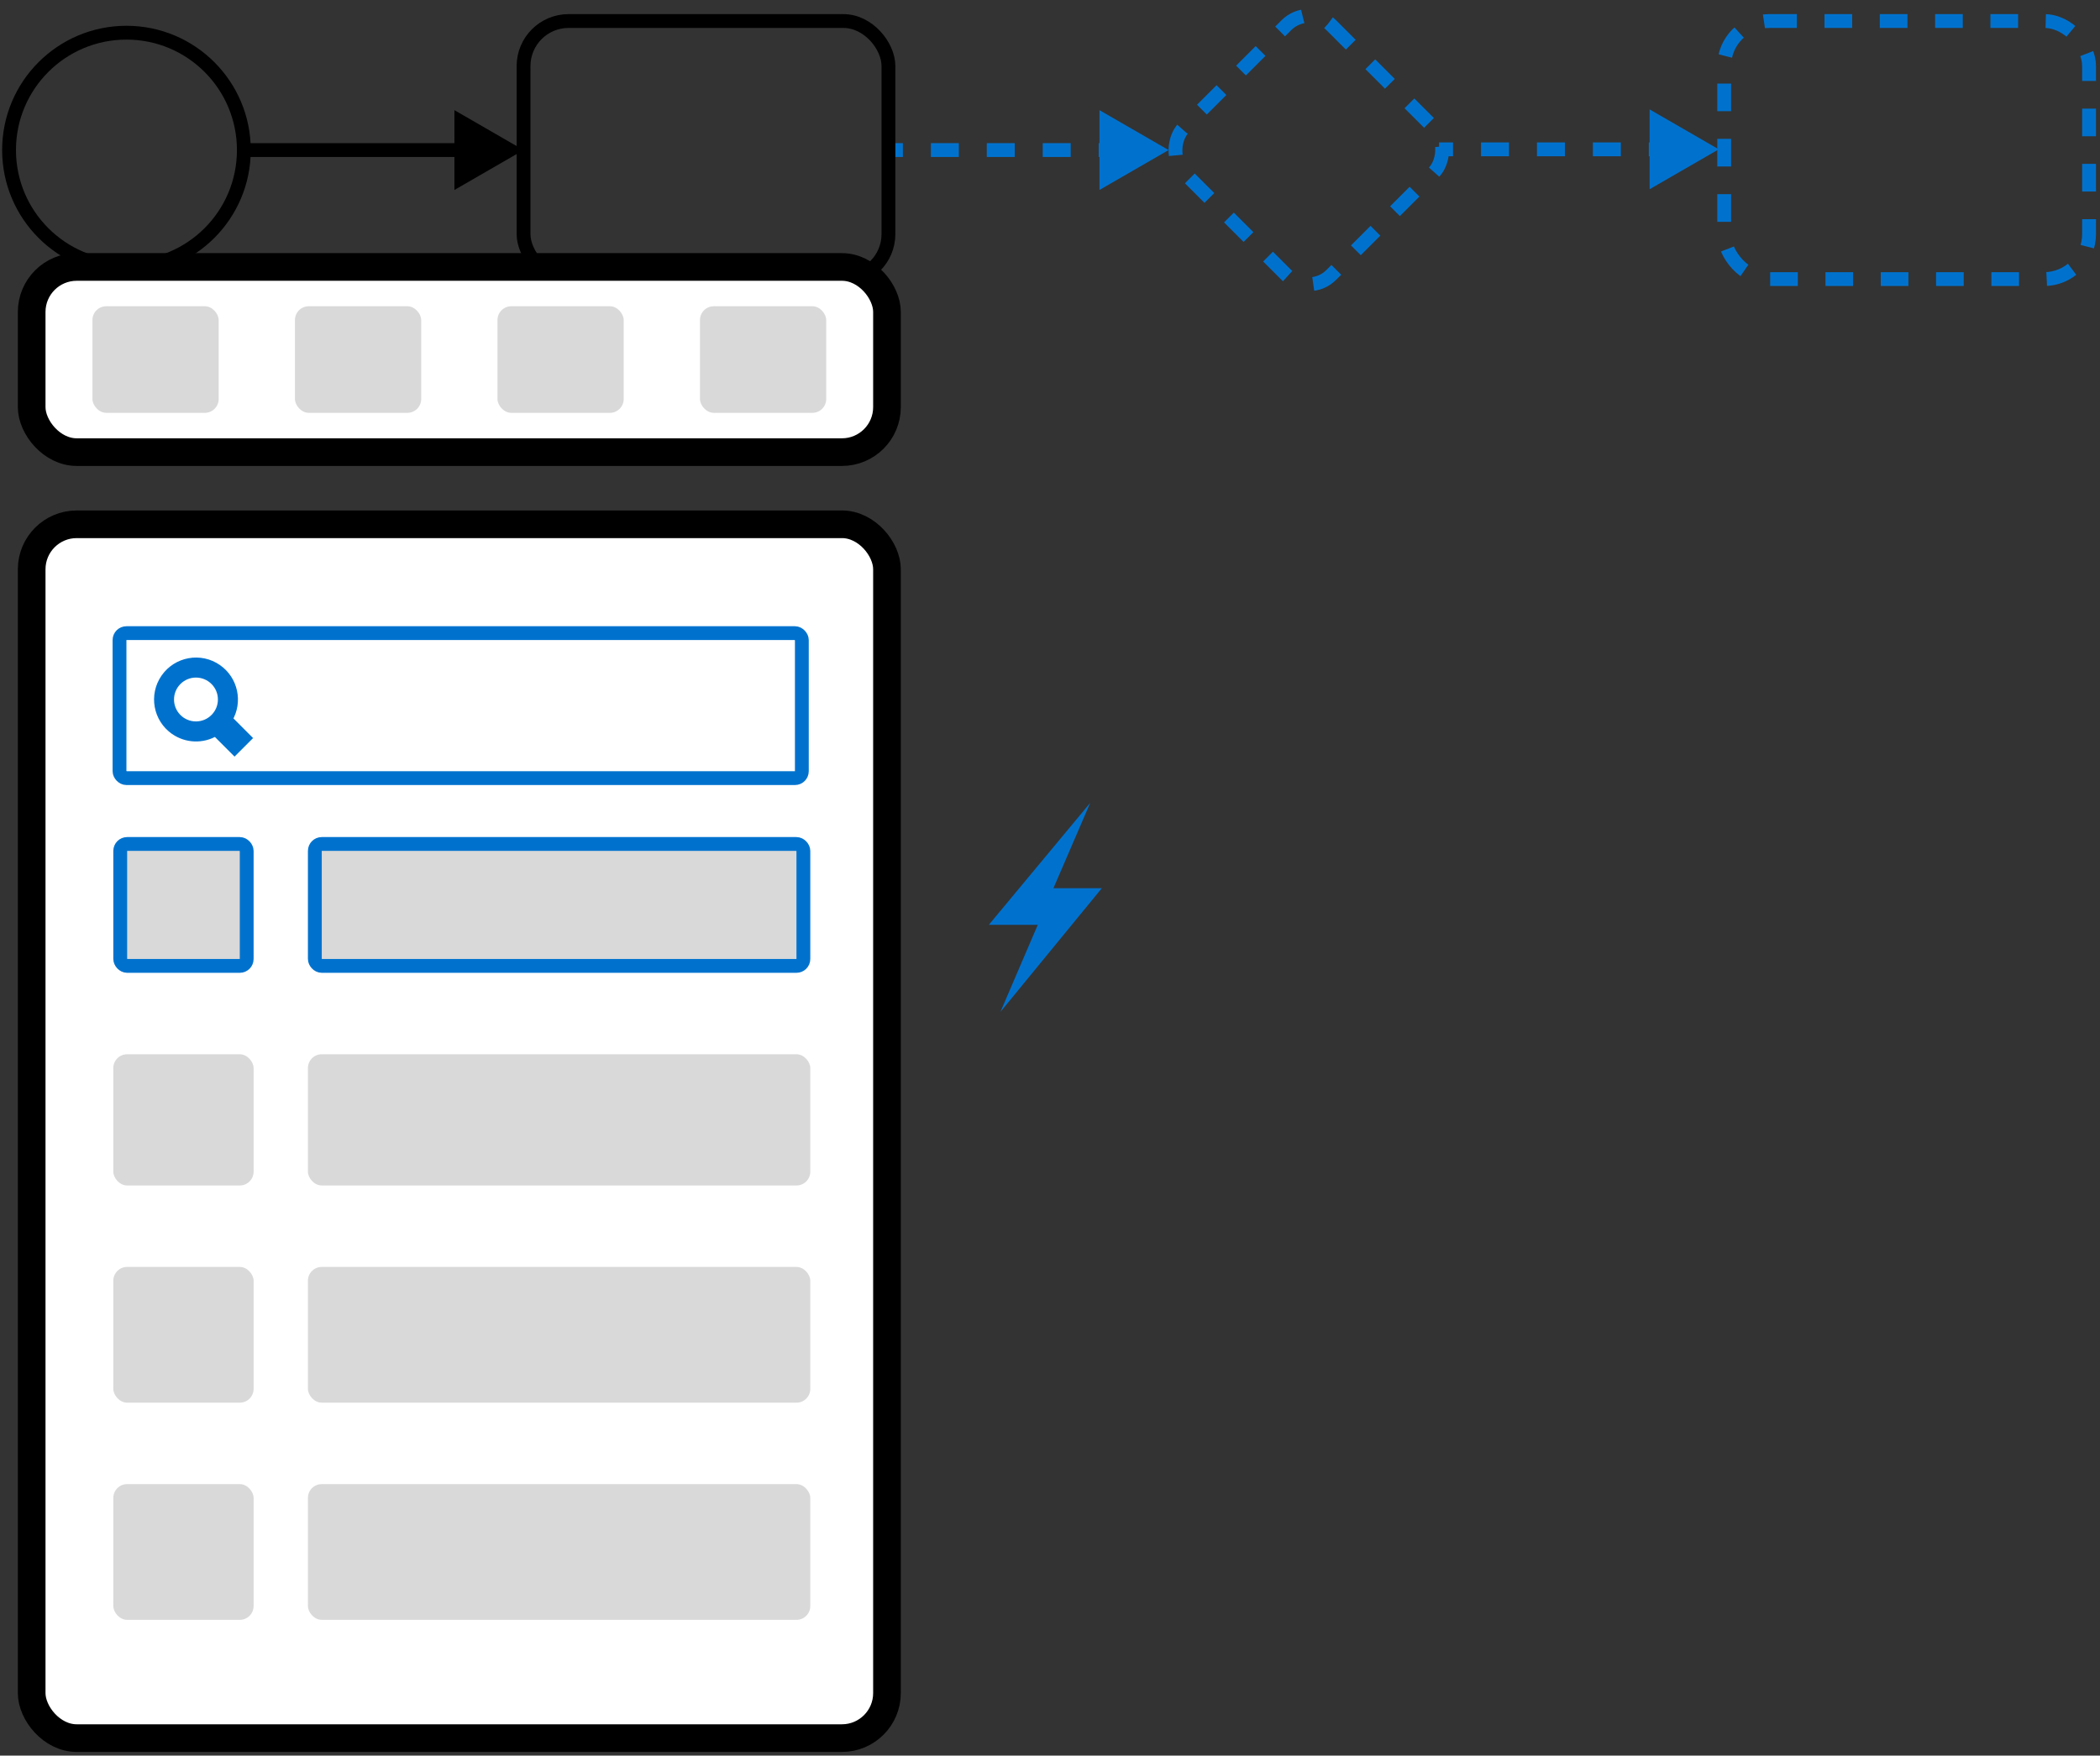<svg xmlns="http://www.w3.org/2000/svg" width="464" height="388" viewBox="0 0 464 388" fill="none"><rect x="0" y="0" width="464" height="388" fill="#333333" stroke="none"/><rect x="289.187" y="0.61" width="46.039" height="46.039" rx="7" transform="rotate(45 289.187 0.61)" stroke="#0072CE" stroke-width="3.055" stroke-dasharray="6.11 6.11"></rect><path d="M115.681 33.165L100.406 24.346V41.984L115.681 33.165ZM53.881 34.693H101.934V31.638H53.881V34.693Z" fill="black"></path><path d="M258.205 33.165L242.93 24.346V41.984L258.205 33.165ZM196.405 34.693H199.495V31.638H196.405V34.693ZM205.675 34.693H211.855V31.638H205.675V34.693ZM218.035 34.693H224.215V31.638H218.035V34.693ZM230.395 34.693H236.575V31.638H230.395V34.693ZM242.755 34.693H248.935V31.638H242.755V34.693Z" fill="#0072CE"></path><path d="M379.764 33L364.489 24.181V41.819L379.764 33ZM317.964 34.528H321.054V31.473H317.964V34.528ZM327.234 34.528H333.414V31.473H327.234V34.528ZM339.594 34.528H345.774V31.473H339.594V34.528ZM351.954 34.528H358.134V31.473H351.954V34.528ZM364.314 34.528H370.494V31.473H364.314V34.528Z" fill="#0072CE"></path><circle cx="27.94" cy="33.164" r="25.94" stroke="black" stroke-width="3.055"></circle><rect x="115.681" y="4.648" width="80.62" height="57.032" rx="9.946" stroke="black" stroke-width="3.055"></rect><rect x="380.964" y="4.648" width="80.62" height="57.032" rx="9.946" stroke="#0072CE" stroke-width="3.055" stroke-dasharray="6.11 6.11"></rect><rect x="7" y="115.872" width="188.979" height="268.263" rx="9.946" fill="white" stroke="black" stroke-width="6.11"></rect><rect x="7" y="59" width="188.979" height="40.922" rx="9.946" fill="white" stroke="black" stroke-width="6.11"></rect><rect x="26.408" y="139.929" width="150.762" height="32.043" rx="1.527" stroke="#0072CE" stroke-width="3.055"></rect><path d="M38.454 161.583L38.454 161.584C41.197 163.491 44.776 163.606 47.621 161.931L51.285 165.595L51.825 166.135L52.365 165.595L54.304 163.656L54.843 163.117L54.304 162.577L50.64 158.907C52.877 155.111 51.84 150.17 48.163 147.61C44.307 144.925 39.002 145.885 36.324 149.746C33.646 153.606 34.599 158.9 38.454 161.583ZM43.3 160.204C40.201 160.204 37.687 157.694 37.687 154.597C37.687 151.498 40.202 148.984 43.3 148.984C46.399 148.984 48.913 151.494 48.913 154.591C48.913 157.689 46.398 160.204 43.3 160.204Z" fill="#0072CE" stroke="#0072CE" stroke-width="1.527"></path><rect x="20.424" y="67.681" width="27.89" height="23.56" rx="3.055" fill="#D9D9D9"></rect><rect x="65.171" y="67.681" width="27.89" height="23.56" rx="3.055" fill="#D9D9D9"></rect><rect x="109.918" y="67.681" width="27.89" height="23.56" rx="3.055" fill="#D9D9D9"></rect><rect x="154.664" y="67.681" width="27.89" height="23.56" rx="3.055" fill="#D9D9D9"></rect><rect x="26.564" y="186.527" width="27.945" height="26.945" rx="1.527" fill="#D9D9D9" stroke="#0072CE" stroke-width="3.055"></rect><rect x="25.036" y="233" width="31" height="29" rx="3.055" fill="#D9D9D9"></rect><rect x="25.036" y="280" width="31" height="30" rx="3.055" fill="#D9D9D9"></rect><rect x="25.036" y="328" width="31" height="30" rx="3.055" fill="#D9D9D9"></rect><rect x="69.564" y="186.527" width="107.945" height="26.945" rx="1.527" fill="#D9D9D9" stroke="#0072CE" stroke-width="3.055"></rect><rect x="68.036" y="233" width="111" height="29" rx="3.055" fill="#D9D9D9"></rect><rect x="68.036" y="280" width="111" height="30" rx="3.055" fill="#D9D9D9"></rect><rect x="68.036" y="328" width="111" height="30" rx="3.055" fill="#D9D9D9"></rect><path d="M240.89 177.435L218.483 204.396H229.3L221.05 223.637L243.444 196.306H232.757L240.89 177.435Z" fill="#0072CE"></path></svg>